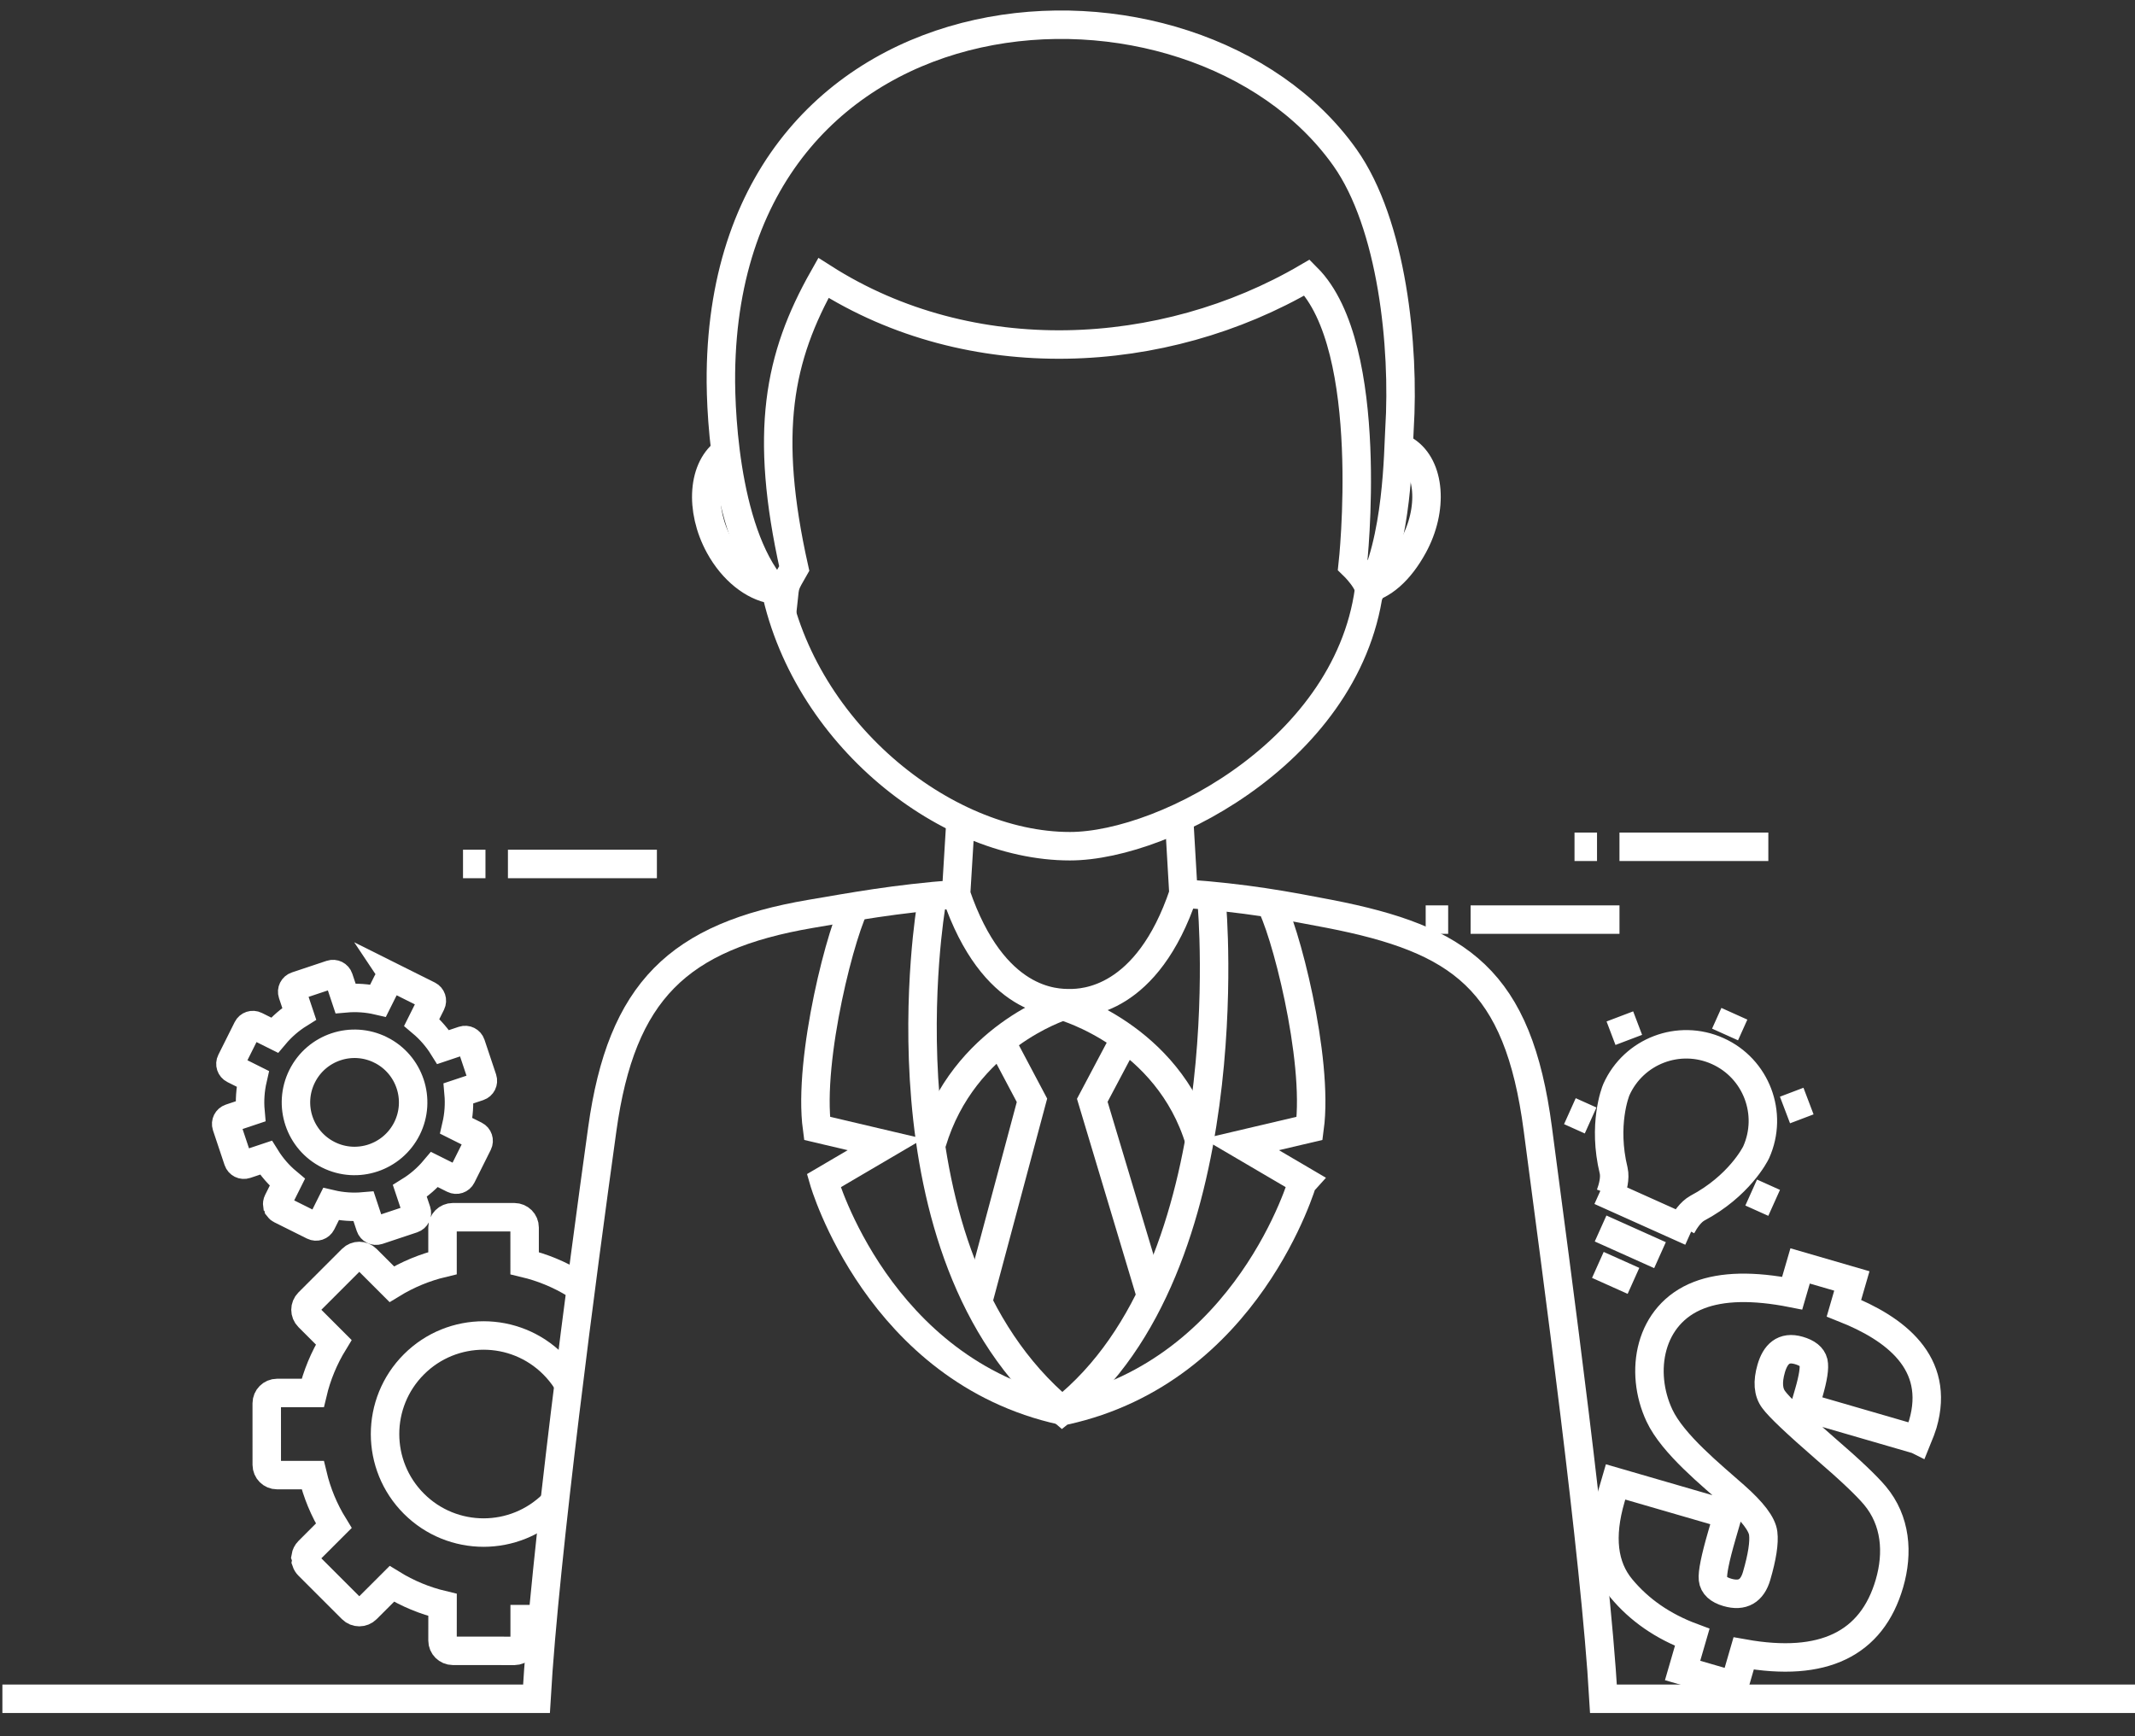 <?xml version="1.0" encoding="utf-8"?><svg version="1.0" xmlns="http://www.w3.org/2000/svg" width="150" height="122" viewBox="0 0 150 122" xml:space="preserve"><rect x="0" y="0" width="150" height="122" fill="#333333" stroke="none"/><g id="圖層_10" fill="none" stroke="#FFF" stroke-width="2"><path d="M96.3 40.345c-.811 11.946-14.33 19.114-21.131 19.114-8.922 0-19.147-8.256-20.878-19.114M54.286 41.424c-1.357-.223-2.793-1.331-3.738-3.052-1.417-2.59-1.186-5.584.521-6.694"/><path d="M95.774 41.428c1.361-.223 2.58-1.34 3.521-3.062 1.418-2.59 1.186-5.584-.516-6.694-.385-.25-.808-.384-1.25-.41M67.171 62.827 67.478 57.794M82.855 57.764 83.147 62.785M83.147 62.785c-2.549 7.587-7.021 7.704-7.979 7.704-.971 0-5.373.032-7.998-7.662M83.147 62.785c4.373.303 7.244.847 10.256 1.428 9.164 1.785 13.262 4.594 14.641 15.119 1.311 9.984 4.033 29.967 4.612 40.033h37.513"/><path d="M.168 119.365h37.523c.578-10.066 3.238-30.063 4.625-40.033 1.345-9.705 5.344-13.533 14.639-15.119 2.973-.502 5.885-1.057 10.238-1.386M32.53 60.706 34.108 60.706M35.686 60.706 46.152 60.706M50.649 26.209c.352-28.377 33.194-30.157 43.839-15.147 3.327 4.689 4.2 13.304 3.837 19.083-.094 1.462-.096 7.903-2.135 11.542.186-.718-1.152-2-1.152-2s1.701-15.266-3.204-20.187c-10.093 5.9-23.622 6.636-33.982.028-3.154 5.583-4.19 10.849-2.052 20.417-.662 1.158-.639 1.08-.75 2.128-3.97-3.474-4.441-12.637-4.401-15.864z"/><path d="M85.145 63.571s2.265 25.41-10.521 35.55c-13.351-11.178-9.199-35.5-9.199-35.5"/><path d="M74.623 70.711s-6.925 2.169-9.142 9.57M74.729 70.711s7.332 2.072 9.551 9.475"/><path d="M68.759 91.309 72.504 77.313 70.385 73.312M78.86 73.312 76.741 77.313 80.858 91.031"/><path d="M60.234 63.338c-1.067 1.712-3.491 11.04-2.831 15.946l4.812 1.132-4.34 2.548s3.821 13.327 16.748 16.157M89.179 63.338c1.067 1.712 3.49 11.04 2.83 15.946l-4.813 1.132 4.341 2.548S87.716 96.291 74.79 99.121"/><path fill-rule="evenodd" clip-rule="evenodd" d="m134.686 101.156-7.892-2.291.289-.996c.308-1.059.414-1.773.33-2.154-.094-.379-.434-.652-1.033-.826-1.078-.313-1.648.271-1.938 1.264-.273.943-.218 1.672.175 2.193.371.514 1.579 1.66 3.616 3.43 1.743 1.5 2.904 2.605 3.491 3.303 1.48 1.764 1.649 4.031 1.026 6.178-.619 2.135-1.786 3.613-3.493 4.434-1.706.822-3.952.988-6.752.488l-.654 2.252-3.636-1.055.677-2.33c-2.063-.768-3.724-1.92-4.993-3.453-1.264-1.529-1.508-3.625-.732-6.299l.34-1.168 7.891 2.291-.426 1.469c-.467 1.609-.671 2.635-.624 3.072.046.436.39.75 1.011.93 1.073.313 1.748-.098 2.057-1.158.391-1.342.543-2.34.463-2.988-.078-.654-.743-1.527-1.992-2.631-1.631-1.449-4.354-3.635-5.299-5.65-1.436-3.066-.742-7.1 2.777-8.457 1.632-.631 3.814-.682 6.549-.141l.557-1.913 3.635 1.056-.555 1.913c3.602 1.429 6.792 3.832 5.543 8.136-.073.244-.208.613-.408 1.101z"/><path d="M36.862 112.768v2.506c-.003.4-.324.721-.723.725l-4.327-.004c-.398-.002-.72-.324-.721-.721l.002-2.504c-1.243-.297-2.446-.791-3.564-1.48l-1.774 1.773c-.282.283-.74.283-1.021.002l-3.061-3.059c-.076-.076-.132-.166-.166-.266.021-.113.011-.24-.033-.363.024-.143.09-.281.201-.393l1.773-1.773c-.689-1.119-1.181-2.32-1.478-3.563h-2.508c-.396 0-.718-.322-.721-.721l-.001-4.326c.001-.398.323-.721.723-.723l2.506-.002c.294-1.24.792-2.444 1.476-3.563l-1.772-1.772c-.281-.281-.281-.736 0-1.019l3.062-3.062c.279-.279.736-.279 1.017.002l1.772 1.771c1.121-.686 2.323-1.182 3.566-1.479l-.001-2.504c-.001-.396.323-.721.721-.721h4.327c.399.002.721.324.72.721l.001 2.507c1.243.296 2.443.789 3.564 1.476m-.642 6.749c-.257-.395-.56-.768-.906-1.115-2.706-2.705-7.09-2.705-9.793-.002-2.705 2.705-2.706 7.09 0 9.795 2.704 2.703 7.087 2.703 9.792-.002M27.804 68.784l2.301 1.149c.211.105.298.362.192.575l-.665 1.332c.598.503 1.103 1.088 1.504 1.732l1.411-.474c.224-.074.467.047.542.271l.816 2.441c.074.224-.047.467-.271.541l-1.414.471c.067.757.015 1.529-.161 2.289l1.333.666c.211.105.297.363.192.575l-1.149 2.301c-.105.212-.363.298-.575.191l-1.332-.665c-.502.597-1.088 1.104-1.732 1.504l.472 1.413c.074.226-.047.468-.272.544l-2.44.813c-.225.074-.467-.046-.542-.27l-.47-1.414c-.756.066-1.528.016-2.289-.162l-.666 1.334c-.106.211-.364.299-.576.192l-2.302-1.148c-.058-.029-.106-.069-.143-.118-.01-.068-.04-.137-.087-.199-.013-.085-.002-.176.04-.26l.666-1.334c-.599-.5-1.103-1.086-1.504-1.73l-1.414.472c-.224.075-.466-.046-.542-.271l-.815-2.438c-.074-.226.046-.468.271-.544l1.414-.473c-.068-.754-.014-1.527.16-2.287l-1.332-.666c-.211-.105-.297-.363-.191-.574l1.15-2.303c.104-.21.362-.296.574-.189l1.332.664c.503-.598 1.088-1.103 1.733-1.505l-.472-1.411c-.076-.225.046-.468.27-.542l2.44-.815c.225-.073.468.047.542.271l.472 1.414c.756-.067 1.526-.016 2.288.161l.665-1.333c.106-.211.364-.297.576-.191zm-1.055 4.992c-2.035-1.016-4.507-.19-5.521 1.843-1.017 2.035-.191 4.507 1.844 5.523 2.033 1.016 4.505.189 5.522-1.845 1.013-2.032.189-4.504-1.845-5.521zM118.149 86.181c.247-.458.631-1.026 1.107-1.29 2.917-1.55 4.055-3.768 4.127-3.926 1.217-2.714.006-5.896-2.707-7.113-2.713-1.217-5.895-.006-7.112 2.706-.071.159-.974 2.478-.192 5.693.119.53-.055 1.193-.234 1.681M112.431 83.685 118.813 86.55M112.454 86.32 116.628 88.193M112.262 88.878 114.764 90M121.853 71.232 121.198 72.688M110.297 78.076 111.753 78.73M123.034 83.794 124.647 84.519M125.409 77.994 127.062 77.366M114.435 73.069 113.808 71.418M100.165 64.616 101.745 64.616M103.322 64.616 113.781 64.616M110.622 59.5 112.203 59.5M113.78 59.5 124.239 59.5"/></g></svg>